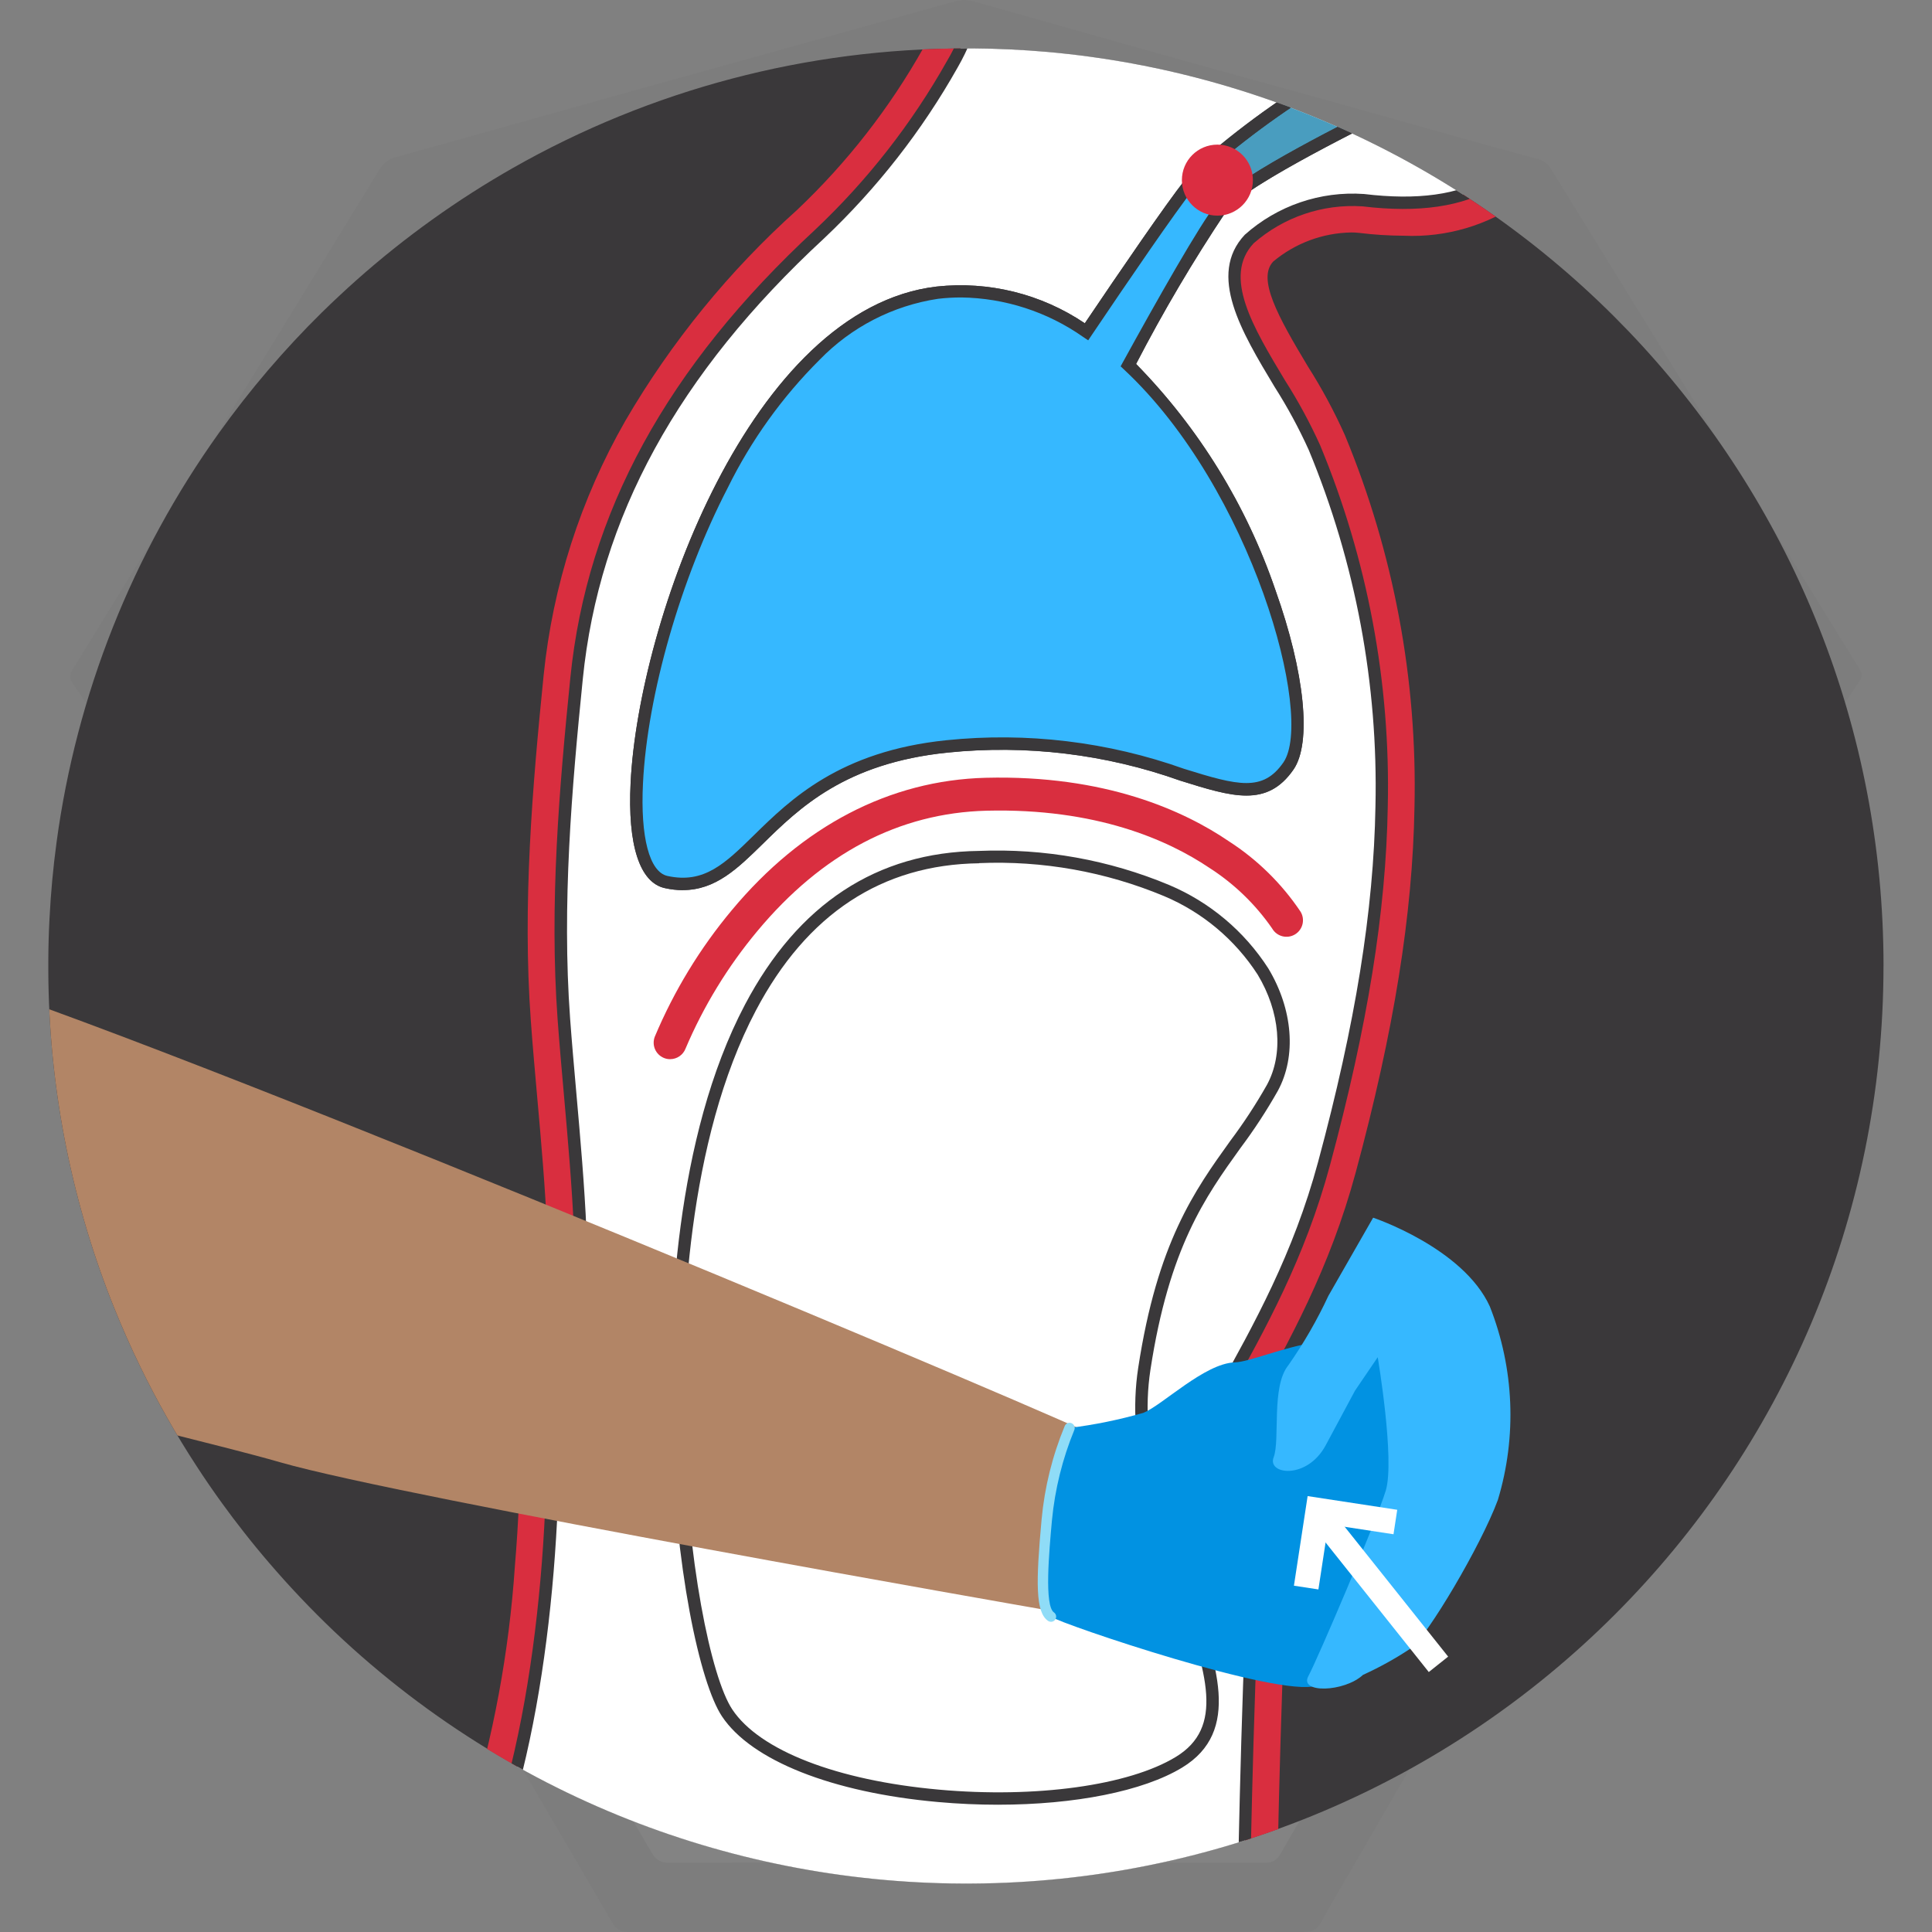 <?xml version="1.0" encoding="UTF-8"?><svg id="Layer_1" xmlns="http://www.w3.org/2000/svg" xmlns:xlink="http://www.w3.org/1999/xlink" viewBox="0 0 1000 1000"><rect x="0" y="0" width="1000" height="1000" fill="#808080" stroke="none"/><defs><style>.cls-1{fill:#499dbf;}.cls-2{fill:#fff;}.cls-3{fill:#3a383a;}.cls-4{fill:#333;}.cls-5{fill:#b28566;}.cls-6{opacity:.03;}.cls-7{clip-path:url(#clippath);}.cls-8{fill:none;}.cls-9{fill:#8fdcf7;}.cls-10{fill:#979593;}.cls-11{fill:#db2d41;}.cls-12{fill:#d92e3f;}.cls-13{fill:#0192e2;}.cls-14{fill:#36b8ff;}</style><clipPath id="clippath"><path class="cls-8" d="M379.07,40.571c-39.782,10.429-78.027,26.022-113.76,46.382-3.428,1.952-6.825,3.944-10.193,5.976-28.668,17.283-55.435,37.538-79.861,60.428-1.401,1.31-2.802,2.641-4.203,3.972-1.513,1.401-2.998,2.886-4.49,4.35-19.466,19.182-37.25,39.999-53.157,62.221-44.938,62.733-73.824,135.519-84.134,211.995-1.747,12.988-2.966,26.135-3.657,39.44-.369,7.159-.574,14.356-.617,21.59v5.856c.27,57.988,11.193,115.433,32.224,169.473,.54,1.401,1.107,2.802,1.667,4.203,4.203,10.475,8.755,20.75,13.653,30.823,8.669,17.835,18.452,35.107,29.289,51.713,4.25,6.538,8.654,12.946,13.212,19.223,3.661,5.062,7.428,10.046,11.299,14.949,4.236,5.413,8.603,10.728,13.1,15.944,2.536,2.951,5.105,5.873,7.706,8.764,175.572,194.892,475.893,210.554,670.785,34.982,194.893-175.572,210.554-475.893,34.982-670.785-80.335-89.175-191.452-144.628-311.009-155.21-6.221-.542-12.467-.962-18.739-1.261-6.473-.327-12.974-.507-19.503-.539h-3.741c-40.798-.034-81.429,5.191-120.891,15.545"/></clipPath></defs><g class="cls-6"><path class="cls-4" d="M500.188,999.897c-58.275,.002-116.551-.047-174.826,.103-4.239,.011-6.445-1.361-8.557-4.986-31.178-53.51-62.485-106.946-93.909-160.312-2.213-3.759-2.514-6.54-.129-10.381,6.625-10.667,12.787-21.62,19.109-32.475,2.304-3.956,2.292-3.99-.881-7.537-37.682-42.129-75.369-84.253-113.056-126.378-12.679-14.172-25.304-28.393-38.093-42.465-2.158-2.374-2.53-4.366-1.592-7.44,12.161-39.857,24.128-79.773,36.275-119.634,1.061-3.48,.844-6.12-1.278-9.22-28.58-41.748-56.989-83.613-85.578-125.356-1.911-2.79-1.741-4.621-.07-7.338,53.004-86.192,105.947-172.421,158.791-258.711,2.177-3.555,4.791-5.412,8.772-6.515,41.828-11.59,83.588-23.426,125.4-35.076C385.134,30.973,439.735,15.892,494.304,.693c3.308-.921,6.389-.927,9.69,.003,52.515,14.792,104.972,29.797,157.601,44.173,44.898,12.264,89.565,25.347,134.502,37.462,3.064,.826,5.071,2.448,6.755,5.182,45.845,74.415,91.773,148.779,137.686,223.152,7.331,11.876,14.599,23.792,22.033,35.604,1.496,2.377,1.57,3.957-.124,6.444-28.584,41.957-56.991,84.035-85.563,126.002-2.118,3.111-2.234,5.784-1.191,9.23,11.829,39.047,23.421,78.167,35.381,117.174,1.56,5.089,1.011,8.356-2.642,12.415-49.254,54.717-98.31,109.612-147.372,164.502-5.158,5.771-5.558,3.993-1.229,11.363,6.009,10.228,11.935,20.508,18.151,30.609,1.812,2.944,1.747,5.102,.023,8.069-25.422,43.739-50.715,87.552-76.042,131.346-6.113,10.571-12.426,21.034-18.253,31.76-2.073,3.817-4.597,4.803-8.696,4.794-58.275-.12-116.551-.082-174.826-.08Z"/><path class="cls-2" d="M499.284,311.355c-32.103,0-64.205-.024-96.308,.013-11.861,.014-23.721,.157-35.582,.268-4.858,.045-4.909,.076-4.948,4.975-.073,9.073,.055,18.15-.191,27.218-.081,2.977,.927,4.81,3.214,6.57,13.826,10.635,27.557,21.394,41.321,32.111,23.945,18.645,47.868,37.318,71.872,55.888,2.44,1.888,3.605,3.872,3.473,7.009-.248,5.924-.293,11.867-.119,17.793,.092,3.12-1.057,5.113-3.453,7.044-21.591,17.403-43.09,34.921-64.615,52.405-17.87,14.515-35.743,29.027-53.608,43.55q-4.702,3.822-7.726-1.676c-15.625-28.435-31.176-56.912-46.943-85.268-2.486-4.472-3.399-8.873-3.174-13.925,1.701-38.166,3.232-76.34,4.804-114.512,.136-3.312,.384-6.639,.213-9.94-.209-4.022,1.207-6.661,4.592-9.118,22.445-16.294,44.709-32.839,67.036-49.297,22.747-16.768,45.46-33.582,68.295-50.23,2.994-2.183,4.133-4.492,4.155-8.195,.171-28.438,.491-56.875,.965-85.309,.079-4.74-1.002-8.714-3.562-12.733-12.557-19.716-24.876-39.585-37.269-59.406-2.924-4.676-2.876-4.846,2.076-6.217,27.382-7.583,54.774-15.129,82.146-22.747,2.285-.636,4.364-.563,6.641,.077,27.186,7.643,54.394,15.204,81.595,22.791,1.51,.421,3.037,.808,4.5,1.361,1.336,.505,1.927,1.468,1.087,2.876-.715,1.198-1.429,2.398-2.165,3.583-12.523,20.151-25.022,40.317-37.613,60.425-1.551,2.478-2.186,4.932-2.155,7.857,.294,27.742,.478,55.485,.663,83.228,.056,8.368,.028,8.349,6.955,13.532,43.999,32.917,87.962,65.88,132.04,98.69,3.436,2.557,4.89,5.317,5.051,9.529,1.129,29.462,2.441,58.917,3.72,88.373,.56,12.895,1.144,25.79,1.804,38.68,.148,2.886-.454,5.413-1.862,7.966-16.26,29.48-32.434,59.006-48.642,88.514-2.703,4.921-2.719,4.893-7.058,1.377-38.756-31.403-77.516-62.802-116.274-94.202-.948-.768-1.813-1.673-2.848-2.295-2.893-1.74-3.693-4.234-3.536-7.516,.275-5.747,.377-11.519,.166-17.267-.123-3.361,1.161-5.405,3.75-7.407,29.53-22.834,58.976-45.776,88.443-68.69,7.849-6.103,15.635-12.289,23.578-18.267,2.354-1.772,3.207-3.726,3.142-6.629-.212-9.419-.157-18.843-.234-28.265-.039-4.743-.068-4.788-4.996-4.792-26.345-.016-52.69-.008-79.035-.008-17.795,0-35.589,0-53.384,0,0,.07,0,.14,0,.21Z"/><path class="cls-2" d="M500.194,964.035c-51.301,0-102.602-.06-153.903,.106-4.464,.015-6.836-1.528-9.01-5.263-24.22-41.619-48.557-83.171-73.006-124.655-2.029-3.443-2.136-5.982-.074-9.484,24.515-41.648,48.91-83.368,73.181-125.159,2.194-3.778,4.633-5.19,9.051-5.182,53.22,.093,106.44-.003,159.659-.103,44.319-.084,88.638-.232,132.958-.37,5.233-.016,10.478,.045,15.694-.291,3.456-.222,5.317,1.111,7.034,4.058,13.349,22.915,26.878,45.724,40.341,68.572,11.338,19.24,22.581,38.536,34.074,57.682,1.9,3.165,1.838,5.454,.021,8.579-24.555,42.231-49.026,84.511-73.365,126.867-2.006,3.49-4.202,4.747-8.23,4.736-51.475-.14-102.951-.092-154.426-.092Z"/><path class="cls-2" d="M848.708,522.957c2.205,7.351,4.352,14.508,6.499,21.666,5.358,17.868,10.614,35.769,16.159,53.579,1.121,3.602,.672,6.022-1.877,8.859-41.387,46.065-82.663,92.229-123.966,138.369-2.094,2.339-4.201,4.666-6.311,6.991-1.377,1.517-2.607,1.529-3.699-.346-1.58-2.713-3.205-5.4-4.798-8.105-16.024-27.205-32.098-54.38-47.997-81.658-1.897-3.255-3.968-4.494-7.793-4.48-52.861,.188-105.722,.167-158.583,.263-63.501,.115-127.002,.334-190.503,.347-4.369,0-6.814,1.306-9.036,5.16-16.646,28.861-33.546,57.575-50.387,86.322-.866,1.479-1.496,3.164-2.979,4.203-1.983-.392-2.874-1.997-3.998-3.252-43.177-48.208-86.319-96.446-129.552-144.603-2.057-2.292-2.29-4.227-1.426-7.043,7.362-24,14.58-48.044,21.841-72.075,.101-.334,.212-.665,.315-.998,.303-.974,.244-2.272,1.409-2.627,1.582-.481,2.03,1.03,2.67,1.966,7.191,10.511,14.348,21.045,21.514,31.573,.884,1.298,1.802,2.574,2.642,3.9,1.165,1.839,2.462,2.066,4.337,.853,6.151-3.978,12.384-7.829,18.578-11.741,23.595-14.905,47.187-29.814,70.78-44.722,.147-.093,.296-.184,.444-.277,4.4-2.74,4.429-2.756,6.934,1.802,15.206,27.667,30.398,55.343,45.595,83.015,5.626,10.244,11.244,20.491,16.884,30.728,2.428,4.407,2.467,4.419,6.247,1.354,12.057-9.777,24.194-19.457,36.08-29.438,3.141-2.637,5.659-2.836,9.355-1.276,33.092,13.962,66.297,27.657,99.386,41.627,4.36,1.841,8.062,1.824,12.403,.004,33.286-13.951,66.683-27.636,99.958-41.615,4.096-1.721,6.878-1.315,10.262,1.523,11.757,9.863,23.778,19.411,35.708,29.068,3.907,3.162,3.938,3.158,6.313-1.171,20.137-36.701,40.271-73.403,60.395-110.111q4.608-8.406,12.888-3.109c27.875,17.921,55.741,35.858,83.609,53.79,.44,.283,.917,.532,1.294,.885,2.197,2.056,3.658,1.091,4.92-1.102,.607-1.055,1.36-2.027,2.045-3.038,7.043-10.4,14.07-20.811,21.149-31.186,.942-1.381,1.512-3.198,4.293-3.873Z"/><path class="cls-2" d="M263.941,104.15c-.583,1.248-1.216,2.677-1.91,4.076-13.954,28.119-27.918,56.233-41.874,84.351-7.442,14.995-14.83,30.017-22.347,44.974-1.382,2.751-1.983,5.468-1.77,8.531,2.236,32.185,4.441,64.371,6.59,96.562,1.162,17.399,2.153,34.809,3.303,52.208,1.576,23.84,3.258,47.672,4.839,71.512,.669,10.092,1.12,20.199,1.838,30.287,.197,2.764-.524,4.556-2.995,6.001-4.966,2.904-9.753,6.111-14.637,9.157-4.183,2.608-4.244,2.619-6.954-1.329-6.317-9.204-12.587-18.441-18.87-27.668-29.356-43.108-58.673-86.244-88.143-129.274-2.221-3.244-2.205-5.495-.173-8.795,46.451-75.455,92.807-150.97,139.08-226.534,1.98-3.233,4.345-5.054,7.967-6.006,11.124-2.925,22.175-6.126,33.251-9.231,1.167-.327,2.413-1.025,2.803,1.18Z"/><path class="cls-2" d="M736.114,103.966c1.185-.945,2.374-.379,3.513-.061,11.248,3.137,22.464,6.396,33.749,9.396,3.219,.856,4.893,2.93,6.5,5.537,28.37,46.027,56.789,92.024,85.197,138.027,17.87,28.938,35.673,57.917,53.691,86.762,2.266,3.628,2.295,6.121-.154,9.717-35.538,52.187-70.914,104.484-106.328,156.756-.489,.722-.969,1.45-1.463,2.168-1.086,1.577-2.379,1.821-4.009,.75-5.831-3.83-11.664-7.657-17.545-11.409-2.234-1.425-1.877-3.473-1.737-5.577,.892-13.396,1.771-26.793,2.622-40.192,1.227-19.32,2.381-38.644,3.648-57.961,2.477-37.757,5.009-75.51,7.525-113.265,.835-12.525,1.653-25.052,2.559-37.572,.22-3.039-.273-5.76-1.66-8.54-21.559-43.223-43.04-86.485-64.499-129.759-.74-1.492-2.107-2.857-1.608-4.778Z"/><path class="cls-2" d="M414.914,210.311c-.755,2.181-2.459,2.895-3.826,3.903-44.637,32.924-89.257,65.87-133.998,98.651-3.496,2.562-4.729,5.274-4.872,9.498-1.049,31.029-2.355,62.049-3.575,93.072-.604,15.34-1.343,30.677-1.696,46.023-.088,3.807-1.334,6.058-4.592,7.87-4.697,2.613-9.153,5.66-13.501,8.389-1.789-.962-1.501-2.291-1.577-3.456-.912-14.097-1.766-28.197-2.716-42.292-1.561-23.137-3.222-46.268-4.764-69.406-1.23-18.447-2.306-36.904-3.524-55.352-1.194-18.095-2.469-36.185-3.739-54.276-.187-2.669,.236-5.084,1.463-7.547,25.118-50.417,50.2-100.852,75.155-151.35,1.859-3.762,4.226-5.775,8.33-6.86,16.85-4.454,33.599-9.29,50.385-13.985,4.687-1.311,4.713-1.327,7.169,2.596,13.144,20.994,26.256,42.008,39.437,62.978,1.353,2.152,2.047,4.308,1.996,6.867-.133,6.628-.063,13.259-.121,19.889-.042,4.768-.058,4.817-4.378,6.452-16.956,6.416-33.928,12.788-50.887,19.197-30.494,11.523-60.982,23.06-91.473,34.591-.652,.247-1.29,.555-1.962,.718-2.797,.678-2.973,2.291-2.026,4.708,2.862,7.305,5.586,14.663,8.346,22.008,3.089,8.221,3.068,8.192,11.355,5.065,41.427-15.63,82.858-31.252,124.309-46.821,1.56-.586,3.091-1.687,5.284-1.131Z"/><path class="cls-2" d="M586.813,211.525c2.892-.717,4.408,.381,5.99,.976,41.621,15.641,83.228,31.321,124.836,46.996,.326,.123,.638,.285,.966,.403,3.901,1.398,3.928,1.407,5.543-2.727,1.65-4.224,3.246-8.468,4.852-12.709,1.543-4.078,3.071-8.161,4.6-12.244,1.644-4.39,1.656-4.432-2.98-6.192-19.888-7.551-39.783-15.082-59.68-22.608-27.397-10.363-54.801-20.71-82.196-31.079-4.671-1.768-4.712-1.803-4.803-6.694-.119-6.455-.088-12.913-.237-19.368-.054-2.361,.502-4.41,1.754-6.418,13.2-21.171,26.34-42.38,39.529-63.558,2.233-3.586,2.32-3.61,6.817-2.37,17.478,4.821,34.921,9.772,52.436,14.455,2.886,.772,4.428,2.281,5.658,4.783,8.7,17.687,17.468,35.34,26.236,52.994,16.139,32.495,32.163,65.048,48.57,97.406,2.654,5.234,2.713,10.271,2.352,15.666-1.26,18.794-2.498,37.59-3.75,56.385-1.647,24.715-3.329,49.428-4.939,74.146-1.191,18.276-2.265,36.559-3.442,54.836-.628,9.748-1.334,19.492-2.067,29.233-.277,3.677-.875,3.988-4.058,2.046-4.02-2.453-7.905-5.13-11.94-7.557-2.339-1.407-3.227-3.226-3.333-5.98-.939-24.583-2-49.162-3.065-73.741-.974-22.485-2.085-44.966-2.913-67.456-.137-3.718-2.061-5.573-4.68-7.529-43.749-32.676-87.461-65.402-131.173-98.128-1.495-1.12-2.905-2.354-4.885-3.966Z"/><path class="cls-2" d="M578.224,563.304c-1.331,1.547-3.269,1.967-5.008,2.688-23.005,9.531-46.047,18.972-69.016,28.585-3.123,1.307-5.742,1.376-8.897,.044-22.941-9.685-45.958-19.189-68.943-28.769-1.428-.595-3.014-.942-4.161-2.29-.139-1.623,1.243-2.268,2.25-3.086,24.067-19.553,48.143-39.095,72.238-58.614,3.452-2.796,3.52-2.763,7.049,.093,23.694,19.18,47.384,38.366,71.053,57.577,1.312,1.065,3.021,1.841,3.436,3.772Z"/><path class="cls-10" d="M502.629,730.102c13.604,0,27.208-.02,40.811,.009,4.861,.011,4.922,.065,4.925,4.956,.009,15.176-.032,30.351-.053,45.527-.002,1.221-.019,2.442,.005,3.663,.089,4.661,.093,4.739,4.644,4.753,11.336,.034,22.673-.008,34.009-.022,7.848-.01,15.697-.068,23.545-.017,4.486,.029,4.791,.292,4.801,4.746,.06,24.944,.075,49.888,.06,74.831-.003,4.218-.105,4.296-4.503,4.31-17.964,.057-35.928,.063-53.891,.087-1.395,.002-2.791-.026-4.186,.008-4.35,.105-4.436,.114-4.46,4.389-.052,8.896-.004,17.792,.005,26.688,.009,7.849,.067,15.699,.016,23.548-.029,4.513-.247,4.753-4.761,4.766-16.743,.046-33.486,.021-50.229,.021-10.639,0-21.278,.032-31.916-.017-4.751-.022-5.019-.281-5.023-5.065-.015-15.699,.037-31.398,.059-47.096,.002-1.395-.012-2.791-.045-4.186-.044-1.872-.987-2.922-2.885-2.996-1.393-.055-2.789-.057-4.184-.059-17.789-.026-35.579-.047-53.368-.073-1.395-.002-2.79-.042-4.185-.044-1.748-.002-2.517-.915-2.503-2.608,.009-1.046-.024-2.093-.023-3.139,.02-23.897,.041-47.794,.062-71.692,0-.523-.01-1.047,.006-1.57,.135-4.411,.315-4.676,4.884-4.686,17.789-.04,35.579-.015,53.369-.015,1.395,0,2.791,.025,4.186-.008,4.492-.105,4.588-.137,4.593-4.841,.017-15.35-.024-30.7-.043-46.05-.001-1.221-.024-2.443,.006-3.663,.109-4.319,.126-4.424,4.414-4.438,13.952-.046,27.905-.017,41.858-.018Z"/><path class="cls-2" d="M556.375,814.231c9.764,0,19.528-.037,29.292,.017,4.199,.023,4.524,.324,4.562,4.424,.076,8.021,.069,16.043,.007,24.065-.036,4.693-.372,5.026-5.111,5.034-18.308,.034-36.615,.014-54.923,.015-1.22,0-2.443-.047-3.661,.014-3.499,.173-3.887,.46-3.92,3.988-.077,8.195-.044,16.392-.021,24.588,.026,9.066,.072,18.131,.15,27.197,.028,3.222-.039,3.435-3.533,3.518-4.182,.1-8.369,.03-12.553,.031-6.451,.001-12.903,.022-19.354-.008-5.561-.025-5.617-.057-5.627-5.469-.028-15.52,.004-31.04-.018-46.56-.011-7.908,.808-7.291-7.314-7.295-18.133-.009-36.266,.008-54.4-.011-5.394-.006-5.426-.045-5.435-5.571-.012-7.498,.007-14.997,.061-22.495,.038-5.332,.11-5.404,5.718-5.409,18.308-.019,36.615-.007,54.923-.008,7.069,0,6.385,.265,6.385-6.628,0-15.694-.048-31.389-.045-47.083,.001-5.183,.045-5.221,5.184-5.234,10.287-.027,20.574-.032,30.861,.003,4.921,.017,4.976,.068,4.984,4.92,.027,15.52,.008,31.04,.008,46.56,0,1.221-.037,2.443,.011,3.662,.143,3.651,.163,3.757,3.952,3.779,9.938,.057,19.876,.019,29.815,.019v-.061Z"/></g><g id="Groupe_2096"><g class="cls-7"><g id="Groupe_2095"><path id="Tracé_2976" class="cls-3" d="M974.894,499.974c-.036,262.314-212.713,474.932-475.027,474.895-134.482-.019-262.653-57.047-352.701-156.931-2.606-2.886-5.174-5.807-7.706-8.764-4.488-5.207-8.855-10.522-13.1-15.944-3.867-4.904-7.633-9.887-11.299-14.949-4.554-6.291-8.958-12.698-13.212-19.223-10.84-16.604-20.625-33.874-29.297-51.706-4.904-10.078-9.454-20.353-13.653-30.823-.561-1.401-1.128-2.802-1.667-4.203-21.033-54.04-31.955-111.485-32.224-169.473v-5.856c.033-7.239,.238-14.436,.617-21.59,.677-13.301,1.894-26.447,3.65-39.44,10.312-76.476,39.201-149.263,84.141-211.995,15.907-22.222,33.691-43.039,53.157-62.221,1.492-1.464,2.977-2.921,4.49-4.35,1.401-1.331,2.802-2.662,4.203-3.965,24.425-22.89,51.194-43.144,79.861-60.428,3.372-2.032,6.769-4.023,10.193-5.976,71.514-40.689,152.4-62.033,234.678-61.927h3.741c6.538,.033,13.039,.213,19.503,.539,6.267,.294,12.514,.714,18.739,1.261,245.065,21.773,432.936,227.082,432.929,473.112"/><path id="Tracé_2977" class="cls-2" d="M495.597,790.352c-76.968,2.508-173.375-87.482-212.219-113.633,7.517,78.075,1.331,191.554-25.065,270.707-19.615,58.796,28.617,147.735,54.733,205.438,60.645,133.991,64.071,274.042,60.841,415.346-4.021,175.834-3.601,351.794-5.093,527.697h171.378c15.748-123.798,22.648-248.997,49.037-371.114,62.564-289.86,46.74-587.887,58.487-880.976,1.496-29.275,4.772-58.431,9.808-87.307-49.878,16.112-82.614,31.251-161.858,33.836"/><path id="Tracé_2978" class="cls-12" d="M283.377,676.711c38.319,25.787,132.618,113.683,209.046,113.683,1.058,0,2.102,0,3.18-.049,79.244-2.585,111.98-17.758,161.858-33.836-5.034,28.877-8.309,58.033-9.808,87.307-11.748,293.089,4.077,591.116-58.487,880.976-26.361,122.117-33.261,247.288-49.037,371.114h-171.343c1.499-175.904,1.072-351.836,5.093-527.697,3.236-141.305-.189-281.362-60.841-415.346-26.116-57.703-74.341-146.65-54.733-205.445,26.403-79.16,32.582-192.647,25.065-270.707m-20.47-34.361l3.468,36c3.815,43.892,3.869,88.03,.161,131.931-2.993,44.715-11.19,88.928-24.428,131.742-8.806,26.396-6.949,59.132,5.66,100.085,10.933,32.723,24.101,64.656,39.412,95.574,3.685,7.86,7.159,15.286,10.305,22.235,60.309,133.241,62.348,274.574,59.321,407.913-2.802,122.972-3.468,247.989-4.098,368.838-.273,52.155-.553,106.082-1.002,159.105l-.147,17.226h203.652l1.898-14.928c4.946-38.879,9.107-78.46,13.079-116.716,8.728-83.524,17.758-169.9,35.678-252.948,22.368-107.701,36.726-216.912,42.957-326.735,7.082-109.171,8.806-220.318,10.508-327.807,1.17-75.335,2.382-153.227,5.429-229.354,1.437-28.584,4.637-57.052,9.583-85.241l4.504-27.587-26.62,8.575c-7.432,2.396-14.48,4.771-21.289,7.061-43.454,16.466-89.44,25.251-135.904,25.962-.862,0-1.744,.042-2.627,.042-23.412,0-52.54-10.109-86.593-30.053-28.662-17.558-56.183-36.916-82.397-57.955-11.958-9.24-22.284-17.219-30.522-22.767l-29.989-20.196Z"/><path id="Tracé_2979" class="cls-2" d="M448.395,779.038c77.934,14.592,97.619,15.944,149.795,11.019,23.86-59.804,65.85-109.136,87.083-187.708,33.947-125.683,47.209-243.989-4.903-370.582-14.985-36.393-58.761-81.262-33.808-107.994,16.171-14.37,37.445-21.629,59.027-20.14,54.894,6.606,88.036-10.802,97.703-59.657,1.738-8.792,4.357-23.587,9.808-24.47,41.492-6.788,27.433-30.165,17.303-50.606-13.829-27.902-23.118-53.353,3.292-78.25,6.837-6.445,7.44-21.261,4.903-31.433-17.737-71.721-51.678-136.064-128.155-177.746-73.815-40.225-160.079-34.501-205.256,13.002-64.316,67.58-86.306,140.905-22.816,225.747,27.734,37.058,31.454,76.848,10.585,113.08-18.361,32.556-41.503,62.172-68.652,87.861-69.843,64.582-116.639,139.035-125.802,229.985-5.877,58.326-10.865,117.486-6.578,176.289,4.126,56.582,13.31,124.246,6.711,178.286,32.288,33.92,74.158,59.16,149.851,73.339"/><path id="Tracé_2980" class="cls-12" d="M608.79-345.324c35.556,.359,70.464,9.561,101.577,26.774,76.477,41.682,110.418,106.026,128.155,177.746,2.515,10.179,1.912,24.988-4.903,31.433-26.41,24.897-17.121,50.354-3.292,78.249,10.13,20.442,24.189,43.825-17.303,50.606-5.415,.883-8.028,15.678-9.808,24.47-8.364,42.27-34.326,60.995-76.694,60.995-7.026-.029-14.044-.479-21.016-1.345-2.03-.239-4.072-.356-6.116-.35-19.525,.246-38.307,7.52-52.904,20.491-24.953,26.739,18.823,71.601,33.808,107.994,52.141,126.614,38.872,244.92,4.904,370.582-21.219,78.572-63.223,127.896-87.076,187.708-17.296,1.632-31.019,2.578-44.477,2.578-27.146,0-53.24-3.839-105.318-13.597-75.657-14.172-117.563-39.419-149.851-73.339,6.613-54.039-2.585-121.704-6.711-178.286-4.287-58.803,.7-117.97,6.578-176.289,9.163-90.95,55.952-165.403,125.802-229.985,27.149-25.689,50.29-55.306,68.652-87.861,20.862-36.232,17.149-76.022-10.585-113.087-63.489-84.842-41.5-158.159,22.816-225.74,25.009-26.284,62.578-39.776,103.679-39.776m0-17.079c-47.167,0-88.379,16.007-116.043,45.079-37.128,39.048-58.046,76.869-63.853,115.644-3.216,21.803-1.589,44.046,4.764,65.15,7.601,24.216,19.441,46.889,34.971,66.964,23.58,31.524,26.851,64.127,9.457,94.327-17.446,31.083-39.481,59.357-65.36,83.868-35.164,31.55-65.182,68.402-88.968,109.22-23.136,40.428-37.538,85.257-42.277,131.595-5.779,57.374-11.048,118.481-6.62,179.245,.911,12.498,2.039,25.219,3.236,38.697,4.203,47.111,8.504,95.833,3.552,136.268l-.981,8.007,5.562,5.842c18.214,19.311,39.591,35.372,63.209,47.489,30.29,14.883,62.584,25.281,95.868,30.866,51.272,9.604,79.104,13.885,108.463,13.885,12.785,0,26.137-.771,46.081-2.648l10.396-.981,3.867-9.695c9.649-22.713,20.744-44.783,33.219-66.074,20.182-36.274,41.051-73.787,54.48-123.504,19.797-73.283,29.457-133.381,30.41-189.144,1.505-65.955-10.766-131.499-36.028-192.443-5.505-12.287-11.896-24.158-19.124-35.517-15.755-26.207-26.27-45.451-17.99-54.312,11.351-9.503,25.619-14.822,40.421-15.068,1.362-.006,2.724,.068,4.077,.224,7.647,.944,15.343,1.433,23.048,1.464,21.993,1.014,43.687-5.402,61.591-18.214,17.199-14.291,28.54-34.411,31.86-56.526l.287-1.436c.49-2.494,1.436-7.335,2.423-10.858,16.049-3.755,26.494-10.718,31.832-21.191,8.778-17.205-.21-35.118-7.433-49.521l-1.485-2.977c-5.995-10.366-9.966-21.777-11.699-33.626-.437-9.566,3.82-18.744,11.405-24.589,13.857-13.065,12.672-36.295,9.808-47.965-8.515-37.513-23.557-73.238-44.442-105.542-23.368-34.893-55.021-63.45-92.126-83.118-33.614-18.621-71.347-28.552-109.773-28.89"/><path id="Tracé_2981" class="cls-3" d="M542.988,2099.115h-177.431v-3.229c.449-53.03,.7-106.957,1.002-159.112,.631-120.828,1.282-245.768,4.091-368.634,3.089-134.944,.953-278.056-60.554-413.952-3.18-7.005-6.676-14.494-10.382-22.417-26.207-55.945-62.095-132.555-44.477-185.382,27.111-81.262,31.916-196.619,24.918-269.39l-.652-6.753,5.604,3.79c7.86,5.289,18.018,13.142,29.787,22.228,47.832,36.96,120.134,92.8,180.541,90.859,47.807-.815,95.119-9.841,139.868-26.683,6.767-2.277,13.766-4.631,21.114-7.005l4.988-1.604-.847,5.17c-5.038,28.746-8.297,57.775-9.758,86.922-3.054,76.295-4.266,154.271-5.436,229.691-3.335,214.917-6.788,437.133-53.121,651.839-18.081,83.784-27.152,170.531-35.916,254.434-3.993,38.193-8.119,77.689-13.044,116.414l-.294,2.817Zm-170.972-6.41h165.326c4.764-37.759,8.785-76.232,12.673-113.486,8.785-84.064,17.871-170.993,36.028-255.113,46.235-214.062,49.647-435.976,52.981-650.585,1.17-75.454,2.382-153.473,5.443-229.845,1.35-27.658,4.354-55.21,8.995-82.509-5.52,1.807-10.851,3.608-16.056,5.359-45.337,17.062-93.27,26.202-141.704,27.02-1.1,.035-2.214,.056-3.321,.056-61.969,0-133.641-55.342-181.347-92.239-9.023-7.005-17.1-13.212-23.818-18.074,6.13,73.654,.7,185.508-25.829,265.159-16.813,50.403,18.452,125.676,44.204,180.639,3.713,7.923,7.216,15.412,10.41,22.466,62.067,137.122,64.225,281.068,61.121,416.74-2.802,122.804-3.461,247.722-4.091,368.515-.266,51.097-.54,103.896-.981,155.904"/><path id="Tracé_2982" class="cls-3" d="M553.538,795.851c-27.426,0-53.521-3.881-105.745-13.66-68.989-12.918-114.32-35.132-151.588-74.257l-1.044-1.093,.182-1.499c5.128-41.892,.735-91.356-3.503-139.182-1.191-13.415-2.312-26.088-3.215-38.48-4.35-59.657,.869-120.071,6.585-176.85,8.575-85.15,50.06-161.038,126.796-232.016,26.952-25.448,49.907-54.818,68.092-87.118,9.795-16.339,14.177-35.355,12.518-54.333-2.355-20.179-10.282-39.303-22.893-55.23-31.041-41.479-43.181-81.262-37.128-121.739,5.373-35.853,25.058-71.223,60.183-108.134,46.326-48.68,134.285-54.403,209.144-13.604,67.251,36.645,108.457,93.766,129.732,179.785,2.893,11.699,1.821,27.321-5.835,34.536-24.925,23.496-15.93,47.636-2.62,74.495,.498,1.009,1.001,2.018,1.513,3.04,6.424,12.806,13.058,26.039,7.475,36.988-3.93,7.706-13.31,12.659-28.645,15.167-1.107,.21-3.461,3.152-6.872,20.519l-.28,1.401c-9.674,48.897-42.796,69.241-101.22,62.214-20.564-1.335-40.815,5.552-56.302,19.146-16.056,17.198-.364,43.3,16.245,70.936,6.864,10.761,12.95,21.998,18.214,33.626,24.534,59.197,36.449,122.861,34.985,186.923-.932,54.565-10.438,113.584-29.927,185.732-12.988,48.078-33.436,84.835-53.24,120.38-12.771,21.805-24.122,44.412-33.983,67.678l-.7,1.821-1.948,.182c-17.513,1.653-31.391,2.606-44.939,2.606m-104.562-19.958c76.288,14.284,96.239,15.867,146.965,11.16,9.834-22.868,21.063-45.109,33.625-66.6,19.615-35.209,39.846-71.615,52.624-118.936,19.348-71.63,28.785-130.152,29.709-184.17,1.445-63.191-10.308-125.989-34.508-184.38-5.134-11.337-11.066-22.295-17.751-32.792-17.1-28.456-34.782-57.871-15.412-78.607,16.885-15.095,39.158-22.718,61.752-21.135,55.23,6.648,85.15-11.496,94.173-57.093l.273-1.401c2.711-13.829,5.331-24.519,12.119-25.611,13.016-2.102,21.079-6.081,23.979-11.755,4.112-8.056-1.786-19.825-7.495-31.202-.518-1.03-1.03-2.053-1.534-3.068-13.934-28.105-24.112-55.531,3.965-82.004,5.605-5.275,6.431-18.55,4.014-28.337-7.957-35.223-22.04-68.774-41.604-99.125-21.563-32.153-50.759-58.462-84.975-76.575-72.358-39.433-157.073-34.221-201.438,12.399-34.186,35.923-53.318,70.158-58.487,104.667-5.794,38.662,5.954,76.911,35.916,116.947,28.407,37.955,32.224,79.363,10.795,116.604-18.498,32.857-41.851,62.732-69.269,88.617-75.56,69.864-116.372,144.429-124.786,227.953-5.688,56.491-10.886,116.597-6.571,175.736,.904,12.343,2.025,24.988,3.208,38.382,4.203,47.594,8.589,96.786,3.664,139.014,36.07,37.422,80.162,58.782,147.112,71.314"/><path id="Tracé_2983" class="cls-2" d="M346.881,539.687s48.232-125.62,163.533-128.576c115.301-2.956,155.406,65.101,155.406,65.101"/><path id="Tracé_2984" class="cls-12" d="M346.874,548.233c-4.72-.006-8.542-3.836-8.536-8.557,.001-1.041,.192-2.072,.564-3.044,9.962-23.732,23.422-45.838,39.93-65.584,36.252-43.517,81.675-67.195,131.35-68.47,61.85-1.569,102.635,17.023,125.97,32.925,14.686,9.484,27.282,21.865,37.017,36.386,2.454,4.027,1.18,9.282-2.847,11.736-4.028,2.455-9.282,1.18-11.737-2.847-.044-.071-.086-.144-.127-.216-8.708-12.58-19.837-23.297-32.736-31.524-21.184-14.221-58.327-30.823-115.098-29.422-45.247,1.163-85.178,22.13-118.656,62.347-15.284,18.33-27.793,38.806-37.128,60.771-1.268,3.304-4.44,5.485-7.979,5.485"/><path id="Tracé_2985" class="cls-3" d="M516.592,934.122c-10.179,0-20.617-.455-31.138-1.401-54.796-4.904-96.576-21.506-111.763-44.337-11.377-17.107-24.519-76.652-26.445-153.312-1.282-50.754,1.996-146.201,38.382-215.134,27.489-52.078,68.232-78.831,121.08-79.503,33.705-1.391,67.306,4.628,98.432,17.633,21.046,8.886,38.922,23.913,51.293,43.118,12.799,21.212,14.711,45.535,4.981,63.412-5.801,10.269-12.259,20.154-19.335,29.59-18.165,25.303-36.946,51.468-46.628,114.888-6.018,39.426,7.839,77.871,20.057,111.791,14.557,40.407,27.132,75.3-3.586,93.998-20.21,12.301-55.755,19.251-95.322,19.251m-9.808-487.284c-50.326,.638-89.185,26.235-115.497,76.085-35.727,67.643-38.908,161.823-37.64,211.981,1.836,72.722,14.347,133.339,25.38,149.914,14.123,21.233,54.123,36.75,107.006,41.506,50.137,4.511,98.243-2.137,122.551-16.939,24.981-15.209,16.609-42.732,.889-86.362-12.477-34.641-26.621-73.899-20.364-114.929,9.913-64.946,29.149-91.77,47.755-117.689,6.917-9.222,13.235-18.879,18.914-28.911,8.645-15.909,6.795-37.766-4.833-57.044-11.7-18.11-28.589-32.27-48.463-40.631-30.264-12.624-62.931-18.447-95.693-17.058"/><path id="Tracé_2986" class="cls-1" d="M584.025,189c17.114-31.146,39.692-71.216,48.14-81.577,1.196-1.492,2.498-2.897,3.895-4.203,19.061-17.394,100.177-55.685,100.177-55.685l-39.307-13.31c-25.389,14.279-49.305,31.034-71.398,50.018-3.488,3.376-6.731,6.998-9.702,10.837-10.235,12.953-34.249,48.099-53.472,76.638-22.425-15.91-49.881-23.103-77.227-20.231-125.325,14.711-186.741,294.882-140.366,305.047,46.375,10.165,47.636-60.155,145.381-70.2,111.322-11.433,151.651,46.291,176.709,10.165,17.731-25.548-15.958-145.052-82.852-207.505"/><path id="Tracé_2987" class="cls-3" d="M353.459,460.744c-3.147-.016-6.282-.373-9.352-1.065-13.023-2.851-19.307-22.249-17.702-54.607,4.147-83.616,62.201-245.488,158.384-256.752,27.011-2.922,54.186,3.811,76.708,19.006,18.48-27.391,41.793-61.479,51.84-74.214,3.065-3.971,6.41-7.716,10.01-11.209,22.259-19.196,46.39-36.108,72.029-50.48l1.24-.701,48.175,16.28-7.181,3.391c-.806,.378-80.919,38.284-99.405,55.153-1.282,1.207-2.476,2.504-3.573,3.881-16.995,25.423-32.56,51.773-46.621,78.929,32.509,33.158,57.166,73.186,72.155,117.136,15.194,42.634,18.852,79.069,9.31,92.814-13.716,19.769-31.524,14.186-58.571,5.737-38.569-13.744-79.718-18.71-120.449-14.536-53.044,5.45-76.736,28.68-95.777,47.356-12.911,12.659-24.33,23.818-41.261,23.818M497.524,153.917c-4.022-.001-8.04,.233-12.035,.701-23.342,3.524-44.882,14.614-61.311,31.566-19.356,19.281-35.396,41.625-47.475,66.13-24.421,47.174-41.668,107.231-43.937,153.01-1.401,28.021,3.349,45.983,12.673,48.028,18.998,4.161,29.801-6.438,44.764-21.107,18.711-18.347,44.337-43.475,99.609-49.149,41.595-4.285,83.621,.769,123.014,14.795,28.021,8.757,40.806,11.986,51.391-3.272,16.295-23.482-16.28-141.606-82.411-203.337l-1.821-1.702,1.198-2.186c17.38-31.636,39.93-71.552,48.463-82.06,1.287-1.621,2.692-3.146,4.203-4.56,16.042-14.641,73.486-42.978,93.872-52.806l-30.48-10.298c-24.728,13.96-48.019,30.324-69.535,48.855-3.373,3.275-6.507,6.787-9.38,10.508-10.256,12.981-34.662,48.736-53.332,76.442l-1.78,2.648-2.655-1.772c-18.486-12.988-40.457-20.104-63.048-20.421"/><path id="Tracé_2988" class="cls-14" d="M584.025,189.014c17.114-31.146,39.692-71.216,48.14-81.577,1.196-1.492,2.498-2.897,3.895-4.203,.806-.701,1.723-1.506,2.739-2.312l-15.573-14.333c-2.396,2.48-4.861,5.352-7.37,8.532-10.235,12.953-34.249,48.099-53.472,76.638-22.425-15.91-49.881-23.103-77.227-20.231-125.325,14.711-186.741,294.882-140.366,305.047,46.375,10.165,47.636-60.155,145.381-70.2,111.322-11.433,151.651,46.291,176.709,10.165,17.731-25.548-15.958-145.052-82.852-207.505"/><path id="Tracé_2989" class="cls-3" d="M353.459,460.751c-3.147-.016-6.282-.373-9.352-1.065-13.023-2.851-19.307-22.249-17.702-54.607,4.147-83.616,62.201-245.488,158.384-256.752,27.011-2.922,54.186,3.811,76.708,19.006,18.48-27.391,41.793-61.479,51.84-74.214,2.655-3.356,5.205-6.305,7.58-8.771l2.172-2.249,20.63,18.991-2.935,2.326c-.981,.778-1.85,1.506-2.564,2.165-1.282,1.207-2.476,2.503-3.573,3.881-16.986,25.426-32.541,51.779-46.593,78.936,32.508,33.158,57.165,73.186,72.155,117.136,15.194,42.634,18.852,79.069,9.31,92.814-13.716,19.769-31.524,14.186-58.571,5.737-38.569-13.744-79.718-18.71-120.449-14.536-53.044,5.45-76.736,28.68-95.777,47.356-12.911,12.659-24.33,23.818-41.261,23.818M497.566,153.959c-4.022-.001-8.04,.233-12.035,.701-23.342,3.524-44.882,14.614-61.311,31.566-19.356,19.281-35.396,41.625-47.475,66.13-24.421,47.174-41.668,107.231-43.937,153.01-1.401,28.021,3.349,45.983,12.673,48.028,18.998,4.161,29.801-6.438,44.764-21.107,18.711-18.347,44.337-43.475,99.609-49.149,41.595-4.285,83.621,.769,123.014,14.795,28.021,8.757,40.806,11.986,51.391-3.272,16.295-23.482-16.28-141.606-82.411-203.337l-1.821-1.702,1.198-2.186c17.38-31.636,39.93-71.545,48.463-82.06,1.287-1.621,2.692-3.145,4.203-4.56l.049-.049-10.55-9.716c-1.611,1.793-3.292,3.804-5.03,6.004-10.256,12.981-34.662,48.736-53.332,76.442l-1.78,2.648-2.655-1.772c-18.486-12.988-40.457-20.104-63.048-20.421"/><path id="Tracé_2990" class="cls-3" d="M638.646,105.125l-20-18.41,2.276-2.361c.841-.869,1.661-1.681,2.438-2.417,22.259-19.195,46.39-36.107,72.029-50.48l1.24-.701,48.175,16.28-7.181,3.391c-.742,.35-74.368,35.181-96.841,52.988l-2.136,1.709Zm-10.781-18.627l11.125,10.242c20.623-15.286,70.172-39.713,88.778-48.687l-30.48-10.305c-24.682,13.938-47.934,30.266-69.423,48.75"/><path id="Tracé_2991" class="cls-11" d="M648.503,93.237c0,10.152-8.23,18.382-18.382,18.382-10.152,0-18.382-8.23-18.382-18.382s8.23-18.382,18.382-18.382,18.382,8.23,18.382,18.382h0"/><path id="Tracé_2992" class="cls-5" d="M570.33,756.347c1.495-6.043-1.512-12.296-7.167-14.9-57.283-26.305-511.487-216.78-605.673-241.747-28.631-7.587,59.433,54.411,15.019,97.696-24.084,23.468-40.701,44.015-37.128,80.029,3.37,33.731,146.447,61.255,209.845,79.51,64.162,18.48,392.95,75.833,392.95,75.833,6.983,1.801,14.104-2.401,15.905-9.384,.016-.062,.031-.123,.046-.185l16.203-66.852Z"/><path id="Tracé_2993" class="cls-13" d="M553.573,739.094c12.948-1.606,25.751-4.223,38.291-7.825,9.808-3.993,31.713-25.612,47.202-26.102s67.363-29.843,85.227,7.993c17.864,37.836,1.324,92.75-2.746,106.943-5.857,20.434-20.855,46.235-40.302,52.421-19.447,6.186-131.532-31.776-137.304-35.727s-4.582-23.447-2.172-50.137c1.541-16.342,5.512-32.362,11.783-47.531"/><path id="Tracé_2994" class="cls-9" d="M543.962,839.424c-.544,.001-1.075-.165-1.52-.476-6.494-4.498-6.305-19.853-3.307-52.54,1.544-16.638,5.589-32.948,12-48.379,.604-1.354,2.191-1.963,3.545-1.359,1.354,.604,1.963,2.19,1.359,3.545h0c-6.125,14.906-10.017,30.635-11.552,46.677-1.499,16.532-4.007,44.21,1.03,47.699,1.211,.841,1.511,2.504,.67,3.715-.499,.718-1.317,1.146-2.191,1.147"/><path id="Tracé_2995" class="cls-14" d="M687.556,670.75c-5.85,12.554-12.784,24.574-20.722,35.923-8.981,11.054-4.147,38.683-7.601,47.636-3.453,8.953,17.268,11.741,26.942-6.221,9.674-17.962,15.194-28.323,15.194-28.323l11.741-17.268s8.981,53.192,4.147,69.08c-4.833,15.888-35.23,87.041-40.07,96.022-4.84,8.981,18.648,8.287,28.322-.7,8.645-3.933,16.962-8.552,24.869-13.814,8.287-6.221,35.924-52.505,44.904-76.68,9.942-32.906,8.48-68.204-4.147-100.176-13.815-30.396-60.4-45.955-60.4-45.955l-23.181,40.477Z"/><path id="Tracé_2996" class="cls-2" d="M682.401,822.688l-12.666-1.933,7.089-46.382,46.382,7.09-1.933,12.666-33.723-5.156-5.149,33.717Z"/><rect id="Rectangle_1238" class="cls-2" x="708.867" y="777.714" width="12.811" height="93.967" transform="translate(-358.044 625.364) rotate(-38.543)"/></g></g></g></svg>